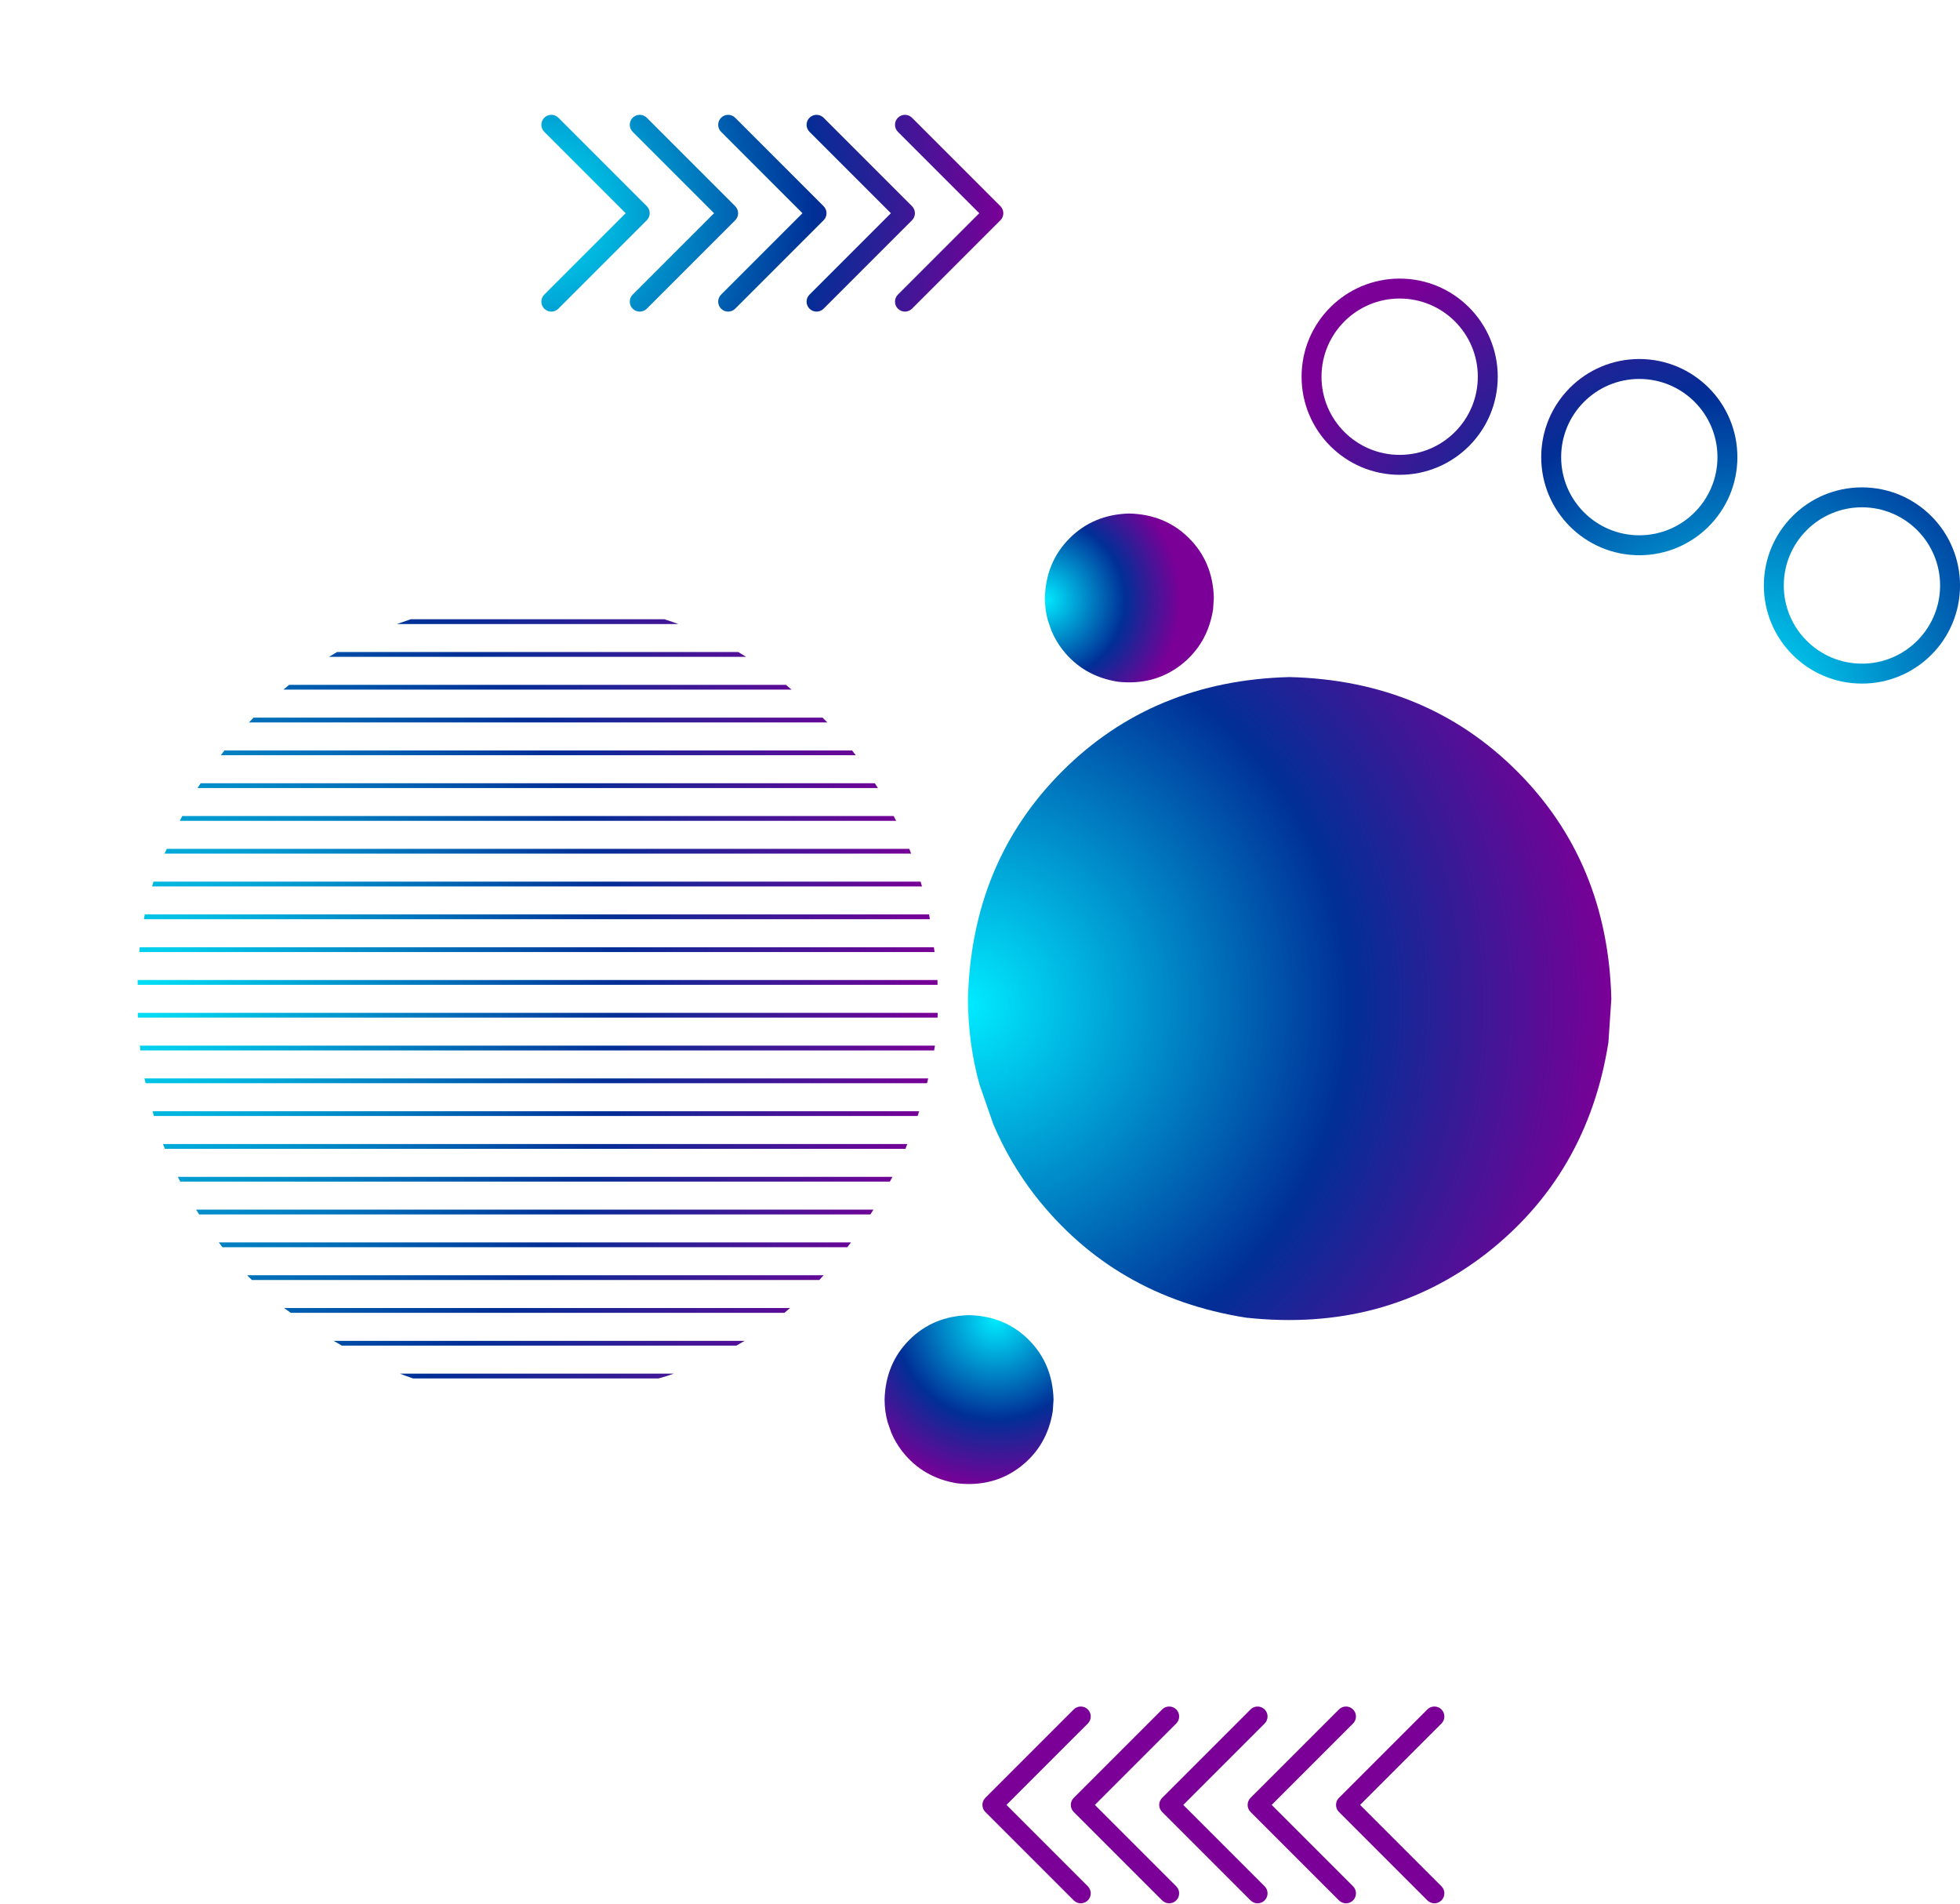 <?xml version="1.0" encoding="UTF-8" standalone="no"?><svg xmlns="http://www.w3.org/2000/svg" xmlns:xlink="http://www.w3.org/1999/xlink" fill="#08070e" height="1731.6" preserveAspectRatio="xMidYMid meet" version="1" viewBox="83.2 -327.3 1782.7 1731.6" width="1782.7" zoomAndPan="magnify"><g><g fill="url(#a)"><g><path d="M591.068,-220.234L591.068,-220.234L671.476,-139.824C675.016,-136.284,675.016,-130.545,671.476,-127.005L671.476,-127.005L591.066,-46.596C587.526,-43.056,581.787,-43.056,578.247,-46.596C574.707,-50.136,574.707,-55.875,578.247,-59.415L578.247,-59.415L658.657,-139.824L658.657,-127.005L578.249,-207.415C574.709,-210.955,574.709,-216.694,578.249,-220.234C581.788,-223.774,587.528,-223.774,591.068,-220.234 Z"/></g><g><path d="M671.477,-220.233L671.477,-220.233L751.885,-139.823C755.425,-136.284,755.425,-130.544,751.885,-127.004L751.885,-127.004L671.475,-46.596C667.935,-43.056,662.196,-43.056,658.656,-46.596C655.116,-50.136,655.116,-55.875,658.656,-59.415L658.656,-59.415L739.066,-139.824L739.066,-127.005L658.658,-207.414C655.118,-210.954,655.118,-216.694,658.658,-220.233C662.198,-223.773,667.937,-223.773,671.477,-220.233 Z"/></g><g><path d="M751.886,-220.233L751.886,-220.233L832.294,-139.823C835.834,-136.283,835.834,-130.544,832.294,-127.004L832.294,-127.004L751.884,-46.595C748.344,-43.055,742.605,-43.055,739.065,-46.595C735.525,-50.135,735.525,-55.874,739.065,-59.414L739.065,-59.414L819.475,-139.823L819.475,-127.004L739.067,-207.414C735.527,-210.954,735.527,-216.693,739.067,-220.233C742.607,-223.773,748.346,-223.773,751.886,-220.233 Z"/></g><g><path d="M832.295,-220.232L832.295,-220.232L912.703,-139.822C916.243,-136.282,916.243,-130.543,912.703,-127.003L912.703,-127.003L832.294,-46.595C828.754,-43.055,823.014,-43.055,819.475,-46.595C815.935,-50.135,815.935,-55.874,819.475,-59.414L819.475,-59.414L899.884,-139.822L899.884,-127.004L819.476,-207.413C815.936,-210.953,815.936,-216.693,819.476,-220.232C823.016,-223.772,828.755,-223.772,832.295,-220.232 Z"/></g><g><path d="M912.704,-220.232L912.704,-220.232L993.113,-139.822C994.813,-138.122,995.768,-135.816,995.768,-133.412C995.768,-131.008,994.813,-128.703,993.113,-127.003L993.113,-127.003L912.703,-46.594C909.163,-43.054,903.424,-43.054,899.884,-46.594C896.344,-50.134,896.344,-55.873,899.884,-59.413L899.884,-59.413L980.294,-139.822L980.294,-127.003L899.885,-207.413C896.345,-210.953,896.345,-216.692,899.885,-220.232C903.425,-223.772,909.164,-223.772,912.704,-220.232 Z"/></g></g><g fill="url(#b)"><g><path d="M1394.26,1239.956L1394.26,1239.956L1313.85,1320.365L1313.851,1307.546L1394.259,1387.955C1397.799,1391.495,1397.799,1397.234,1394.259,1400.774C1390.719,1404.314,1384.979,1404.314,1381.44,1400.774L1381.44,1400.774L1301.031,1320.364C1297.492,1316.825,1297.492,1311.085,1301.032,1307.545L1301.032,1307.545L1381.441,1227.137C1384.981,1223.597,1390.72,1223.597,1394.26,1227.137C1397.8,1230.677,1397.8,1236.416,1394.26,1239.956 Z"/></g><g><path d="M1313.851,1239.955L1313.851,1239.955L1233.441,1320.364L1233.441,1307.545L1313.85,1387.955C1317.389,1391.495,1317.389,1397.234,1313.85,1400.774C1310.31,1404.313,1304.57,1404.313,1301.031,1400.774L1301.031,1400.774L1220.622,1320.364C1217.082,1316.824,1217.082,1311.085,1220.622,1307.545L1220.622,1307.545L1301.032,1227.136C1304.572,1223.597,1310.311,1223.597,1313.851,1227.137C1317.391,1230.676,1317.391,1236.416,1313.851,1239.955 Z"/></g><g><path d="M1233.442,1239.955L1233.442,1239.955L1153.032,1320.364L1153.032,1307.545L1233.44,1387.954C1236.98,1391.494,1236.98,1397.233,1233.44,1400.773C1229.9,1404.313,1224.161,1404.313,1220.621,1400.773L1220.621,1400.773L1140.213,1320.364C1138.513,1318.664,1137.558,1316.358,1137.558,1313.954C1137.558,1311.55,1138.513,1309.245,1140.213,1307.545L1140.213,1307.545L1220.623,1227.136C1224.163,1223.596,1229.902,1223.596,1233.442,1227.136C1236.982,1230.676,1236.982,1236.415,1233.442,1239.955 Z"/></g><g><path d="M1153.033,1239.954L1153.033,1239.954L1072.623,1320.362L1072.623,1307.544L1153.031,1387.954C1156.571,1391.494,1156.571,1397.233,1153.031,1400.773C1149.491,1404.312,1143.752,1404.312,1140.212,1400.773L1140.212,1400.773L1059.804,1320.362C1056.264,1316.822,1056.264,1311.083,1059.804,1307.543L1059.804,1307.543L1140.214,1227.135C1143.754,1223.595,1149.493,1223.595,1153.033,1227.135C1156.573,1230.675,1156.573,1236.414,1153.033,1239.954 Z"/></g><g><path d="M1072.623,1239.954L1072.623,1239.954L992.214,1320.363L992.214,1307.544L1072.622,1387.953C1076.162,1391.493,1076.162,1397.232,1072.622,1400.772C1069.082,1404.312,1063.343,1404.312,1059.803,1400.772L1059.803,1400.772L979.395,1320.362C975.855,1316.823,975.855,1311.083,979.395,1307.544L979.395,1307.544L1059.805,1227.135C1063.345,1223.595,1069.084,1223.595,1072.624,1227.135C1076.164,1230.675,1076.164,1236.414,1072.623,1239.954 Z"/></g></g><g fill="url(#c)"><g><path d="M1445.461,15.245L1445.461,15.245C1445.461,64.517,1405.519,104.459,1356.247,104.459L1356.247,104.459C1306.976,104.459,1267.033,64.517,1267.033,15.245L1267.033,15.245C1267.033,-34.026,1306.976,-73.969,1356.247,-73.969L1356.247,-73.969C1405.519,-73.969,1445.461,-34.026,1445.461,15.245L1445.461,15.245 M1427.332,15.245L1427.332,15.245C1427.332,-24.014,1395.507,-55.84,1356.247,-55.84L1356.247,-55.84C1316.987,-55.84,1285.162,-24.014,1285.162,15.245L1285.162,15.245C1285.162,54.504,1316.987,86.331,1356.247,86.331L1356.247,86.331C1395.507,86.331,1427.332,54.504,1427.332,15.245 Z"/></g><g><path d="M1663.428,88.371L1663.428,88.371C1663.428,137.643,1623.485,177.585,1574.213,177.585L1574.213,177.585C1524.941,177.585,1484.999,137.643,1484.999,88.371L1484.999,88.371C1484.999,39.099,1524.941,-0.843,1574.213,-0.843L1574.213,-0.843C1623.485,-0.843,1663.428,39.099,1663.428,88.371L1663.428,88.371 M1645.299,88.371L1645.299,88.371C1645.299,49.112,1613.473,17.286,1574.213,17.286L1574.213,17.286C1534.953,17.286,1503.128,49.112,1503.128,88.371L1503.128,88.371C1503.128,127.63,1534.953,159.456,1574.213,159.456L1574.213,159.456C1613.473,159.456,1645.299,127.63,1645.299,88.371 Z"/></g><g><path d="M1865.925,205.09L1865.925,205.09C1865.925,254.362,1825.983,294.304,1776.711,294.304L1776.711,294.304C1727.439,294.304,1687.497,254.362,1687.497,205.09L1687.497,205.09C1687.497,155.819,1727.439,115.876,1776.711,115.876L1776.711,115.876C1825.983,115.876,1865.925,155.819,1865.925,205.09L1865.925,205.09 M1847.796,205.09L1847.796,205.09C1847.796,165.831,1815.971,134.005,1776.711,134.005L1776.711,134.005C1737.451,134.005,1705.626,165.831,1705.626,205.09L1705.626,205.09C1705.626,244.35,1737.451,276.176,1776.711,276.176L1776.711,276.176C1815.971,276.176,1847.796,244.35,1847.796,205.09 Z"/></g></g><g fill="#3d1039" id="change1_1"><path d="M420.951,-88.564L420.951,-88.564L420.951,-88.564L420.951,-88.564L420.951,-88.564L420.951,-88.564L420.951,-88.564L420.951,-88.564L420.951,-88.564L420.951,-88.564 M420.951,-76.627L420.951,-76.627L420.951,-76.627L420.951,-76.627L420.951,-76.627L420.951,-76.627L420.951,-76.627L420.951,-76.627L420.951,-76.627 Z"/></g><g fill="#3d1039" id="change1_2"><path d="M324.697,-327.285L324.697,-327.285L324.697,-327.285L324.697,-327.285L324.697,-327.285L324.697,-327.285L324.697,-327.285L324.697,-327.285L324.697,-327.285L324.697,-327.285 M324.697,-315.348L324.697,-315.348L324.697,-315.348L324.697,-315.348L324.697,-315.348L324.697,-315.348L324.697,-315.348L324.697,-315.348L324.697,-315.348 Z"/></g><g fill="url(#d)"><g><path d="M456.878,235.793L455.462,236.255L444.237,240.15L700.163,240.15Q695.305,238.345,687.522,235.793L456.878,235.793 Z"/></g><g><path d="M265.729,384.92L262.938,389.135L262.856,389.277L881.68,389.277L878.939,384.92L265.729,384.921 Z"/></g><g><path d="M214.873,504.221L214.066,508.579L928.954,508.58L928.235,504.222L214.873,504.222 Z"/></g><g><path d="M208.417,563.872L208.426,566.05L208.436,568.229L935.932,568.23L935.869,563.873Q572.143,563.872,208.417,563.872 Z"/></g><g><path d="M208.543,593.697L208.555,596.687L208.607,598.055L935.916,598.055L936.107,593.699L208.543,593.697 Z"/></g><g><path d="M933.577,623.523L210.423,623.523L210.875,627.88Q571.837,627.879,932.824,627.88L933.577,623.523 Z"/></g><g><path d="M927.426,653.348L571.008,653.348L214.589,653.348L215.63,657.705L926.385,657.706L927.426,653.348 Z"/></g><g><path d="M919.19,683.174L570.602,683.174L222.014,683.173L223.175,687.531L917.796,687.531L919.19,683.174 Z"/></g><g><path d="M857.188,802.475L569.701,802.475L282.213,802.475L285.536,806.832L853.86,806.832L857.188,802.475 Z"/></g><g><path d="M832.32,832.301L570.149,832.3L307.978,832.3L312.277,836.657L828.364,836.658L832.32,832.301 Z"/></g><g><path d="M760.497,891.951L386.577,891.951L394.181,896.308L752.964,896.308L760.497,891.951 Z"/></g><g><path d="M696.112,921.776L446.926,921.776Q451.416,923.565,458.794,926.133L682.179,926.133Q688.942,924.344,696.112,921.776 Z"/></g><g><path d="M801.749,862.126L341.624,862.125L347.638,866.483L796.707,866.483L801.749,862.126 Z"/></g><g><path d="M877.622,772.65L261.584,772.649L264.302,777.007L874.866,777.007L877.622,772.65 Z"/></g><g><path d="M894.937,742.824L244.936,742.824L247.142,747.181L892.587,747.181L894.937,742.824 Z"/></g><g><path d="M908.421,712.999L231.388,712.999L233.188,717.356L906.718,717.356L908.421,712.999 Z"/></g><g><path d="M932.58,534.047L210.292,534.047L209.906,538.404L933.255,538.404L932.58,534.047 Z"/></g><g><path d="M222.834,474.396L221.545,478.753L921.8,478.754L920.514,474.396L222.834,474.397 Z"/></g><g><path d="M910.244,444.571L234.912,444.57L232.847,448.928L911.911,448.928L910.244,444.571 Z"/></g><g><path d="M896.007,414.745L248.945,414.745L246.72,419.102L898.304,419.102L896.007,414.745 Z"/></g><g><path d="M858.223,355.095L287.373,355.094L284.031,359.452L861.515,359.452L858.223,355.095 Z"/></g><g><path d="M831.334,325.269L313.824,325.269L309.644,329.626L835.692,329.626L831.334,325.269 Z"/></g><g><path d="M346.22,295.443L340.917,299.801L803.173,299.801L798.057,295.444L346.22,295.444 Z"/></g><g><path d="M389.729,265.618L382.45,269.975L761.833,269.975L754.671,265.618L389.729,265.619 Z"/></g></g><g fill="url(#e)"><path d="M1548.778,580.964L1546.107,620.666Q1527.117,740.652,1434.981,812.589Q1342.206,884.469,1216.484,870.883Q1096.499,851.894,1024.561,759.757Q1001.512,729.974,986.59,694.853L974.048,658.746Q963.713,621.478,963.596,580.964Q966.734,456.631,1049.294,374.071Q1131.855,291.51,1256.187,288.373Q1380.52,291.51,1463.08,374.071Q1545.64,456.631,1548.778,580.964"/></g><g fill="url(#f)"><path d="M1187.236,216.488L1186.534,226.914Q1181.547,258.424,1157.351,277.316Q1132.987,296.192,1099.971,292.625Q1068.461,287.638,1049.57,263.441Q1043.516,255.62,1039.598,246.397L1036.304,236.914Q1033.59,227.127,1033.559,216.488Q1034.383,183.836,1056.065,162.155Q1077.746,140.473,1110.398,139.649Q1143.049,140.473,1164.73,162.155Q1186.412,183.836,1187.236,216.488"/></g><g fill="url(#g)"><path d="M1041.444,945.438L1040.743,955.865Q1035.756,987.374,1011.559,1006.266Q987.196,1025.142,954.18,1021.575Q922.67,1016.588,903.778,992.392Q897.725,984.57,893.807,975.347L890.513,965.865Q887.799,956.078,887.768,945.438Q888.592,912.787,910.274,891.106Q931.955,869.424,964.606,868.6Q997.257,869.424,1018.939,891.106Q1040.62,912.787,1041.444,945.438"/></g><g id="change2_1"><path d="M83.233,249.483L83.233,249.484L83.233,249.484L83.233,249.484L83.233,249.483L83.233,249.484L83.233,249.484Q83.233,249.484,83.233,249.483"/></g></g><defs><radialGradient cx="209.868" cy="1605.506" gradientUnits="userSpaceOnUse" id="b" r="642.586" xlink:actuate="onLoad" xlink:show="other" xlink:type="simple"><stop offset="0%" stop-color="#00e3f7"/><stop offset="59.252%" stop-color="#002f96"/><stop offset="100%" stop-color="#7a0097"/></radialGradient><radialGradient cx="208.417" cy="580.963" gradientUnits="userSpaceOnUse" id="d" r="727.69" xlink:actuate="onLoad" xlink:show="other" xlink:type="simple"><stop offset="0%" stop-color="#00e3f7"/><stop offset="59.252%" stop-color="#002f96"/><stop offset="100%" stop-color="#7a0097"/></radialGradient><radialGradient cx="988.905" cy="872.544" gradientUnits="userSpaceOnUse" id="g" r="153.676" xlink:actuate="onLoad" xlink:show="other" xlink:type="simple"><stop offset="0%" stop-color="#00ebff"/><stop offset="59.252%" stop-color="#002f96"/><stop offset="100%" stop-color="#7a0097"/></radialGradient><radialGradient cx="1664.272" cy="320.021" gradientUnits="userSpaceOnUse" id="c" r="484.233" xlink:actuate="onLoad" xlink:show="other" xlink:type="simple"><stop offset="0%" stop-color="#00ebff"/><stop offset="59.252%" stop-color="#002f96"/><stop offset="100%" stop-color="#7a0097"/></radialGradient><radialGradient cx="1033.56" cy="217.921" gradientUnits="userSpaceOnUse" id="f" r="122.988" xlink:actuate="onLoad" xlink:show="other" xlink:type="simple"><stop offset="0%" stop-color="#00ebff"/><stop offset="59.252%" stop-color="#002f96"/><stop offset="100%" stop-color="#7a0097"/></radialGradient><radialGradient cx="574.707" cy="-133.414" gradientUnits="userSpaceOnUse" id="a" r="421.061" xlink:actuate="onLoad" xlink:show="other" xlink:type="simple"><stop offset="0%" stop-color="#00e3f7"/><stop offset="59.252%" stop-color="#002f96"/><stop offset="100%" stop-color="#7a0097"/></radialGradient><radialGradient cx="963.596" cy="586.421" gradientUnits="userSpaceOnUse" id="e" r="585.182" xlink:actuate="onLoad" xlink:show="other" xlink:type="simple"><stop offset="0%" stop-color="#00ebff"/><stop offset="59.252%" stop-color="#002f96"/><stop offset="100%" stop-color="#7a0097"/></radialGradient></defs></svg>